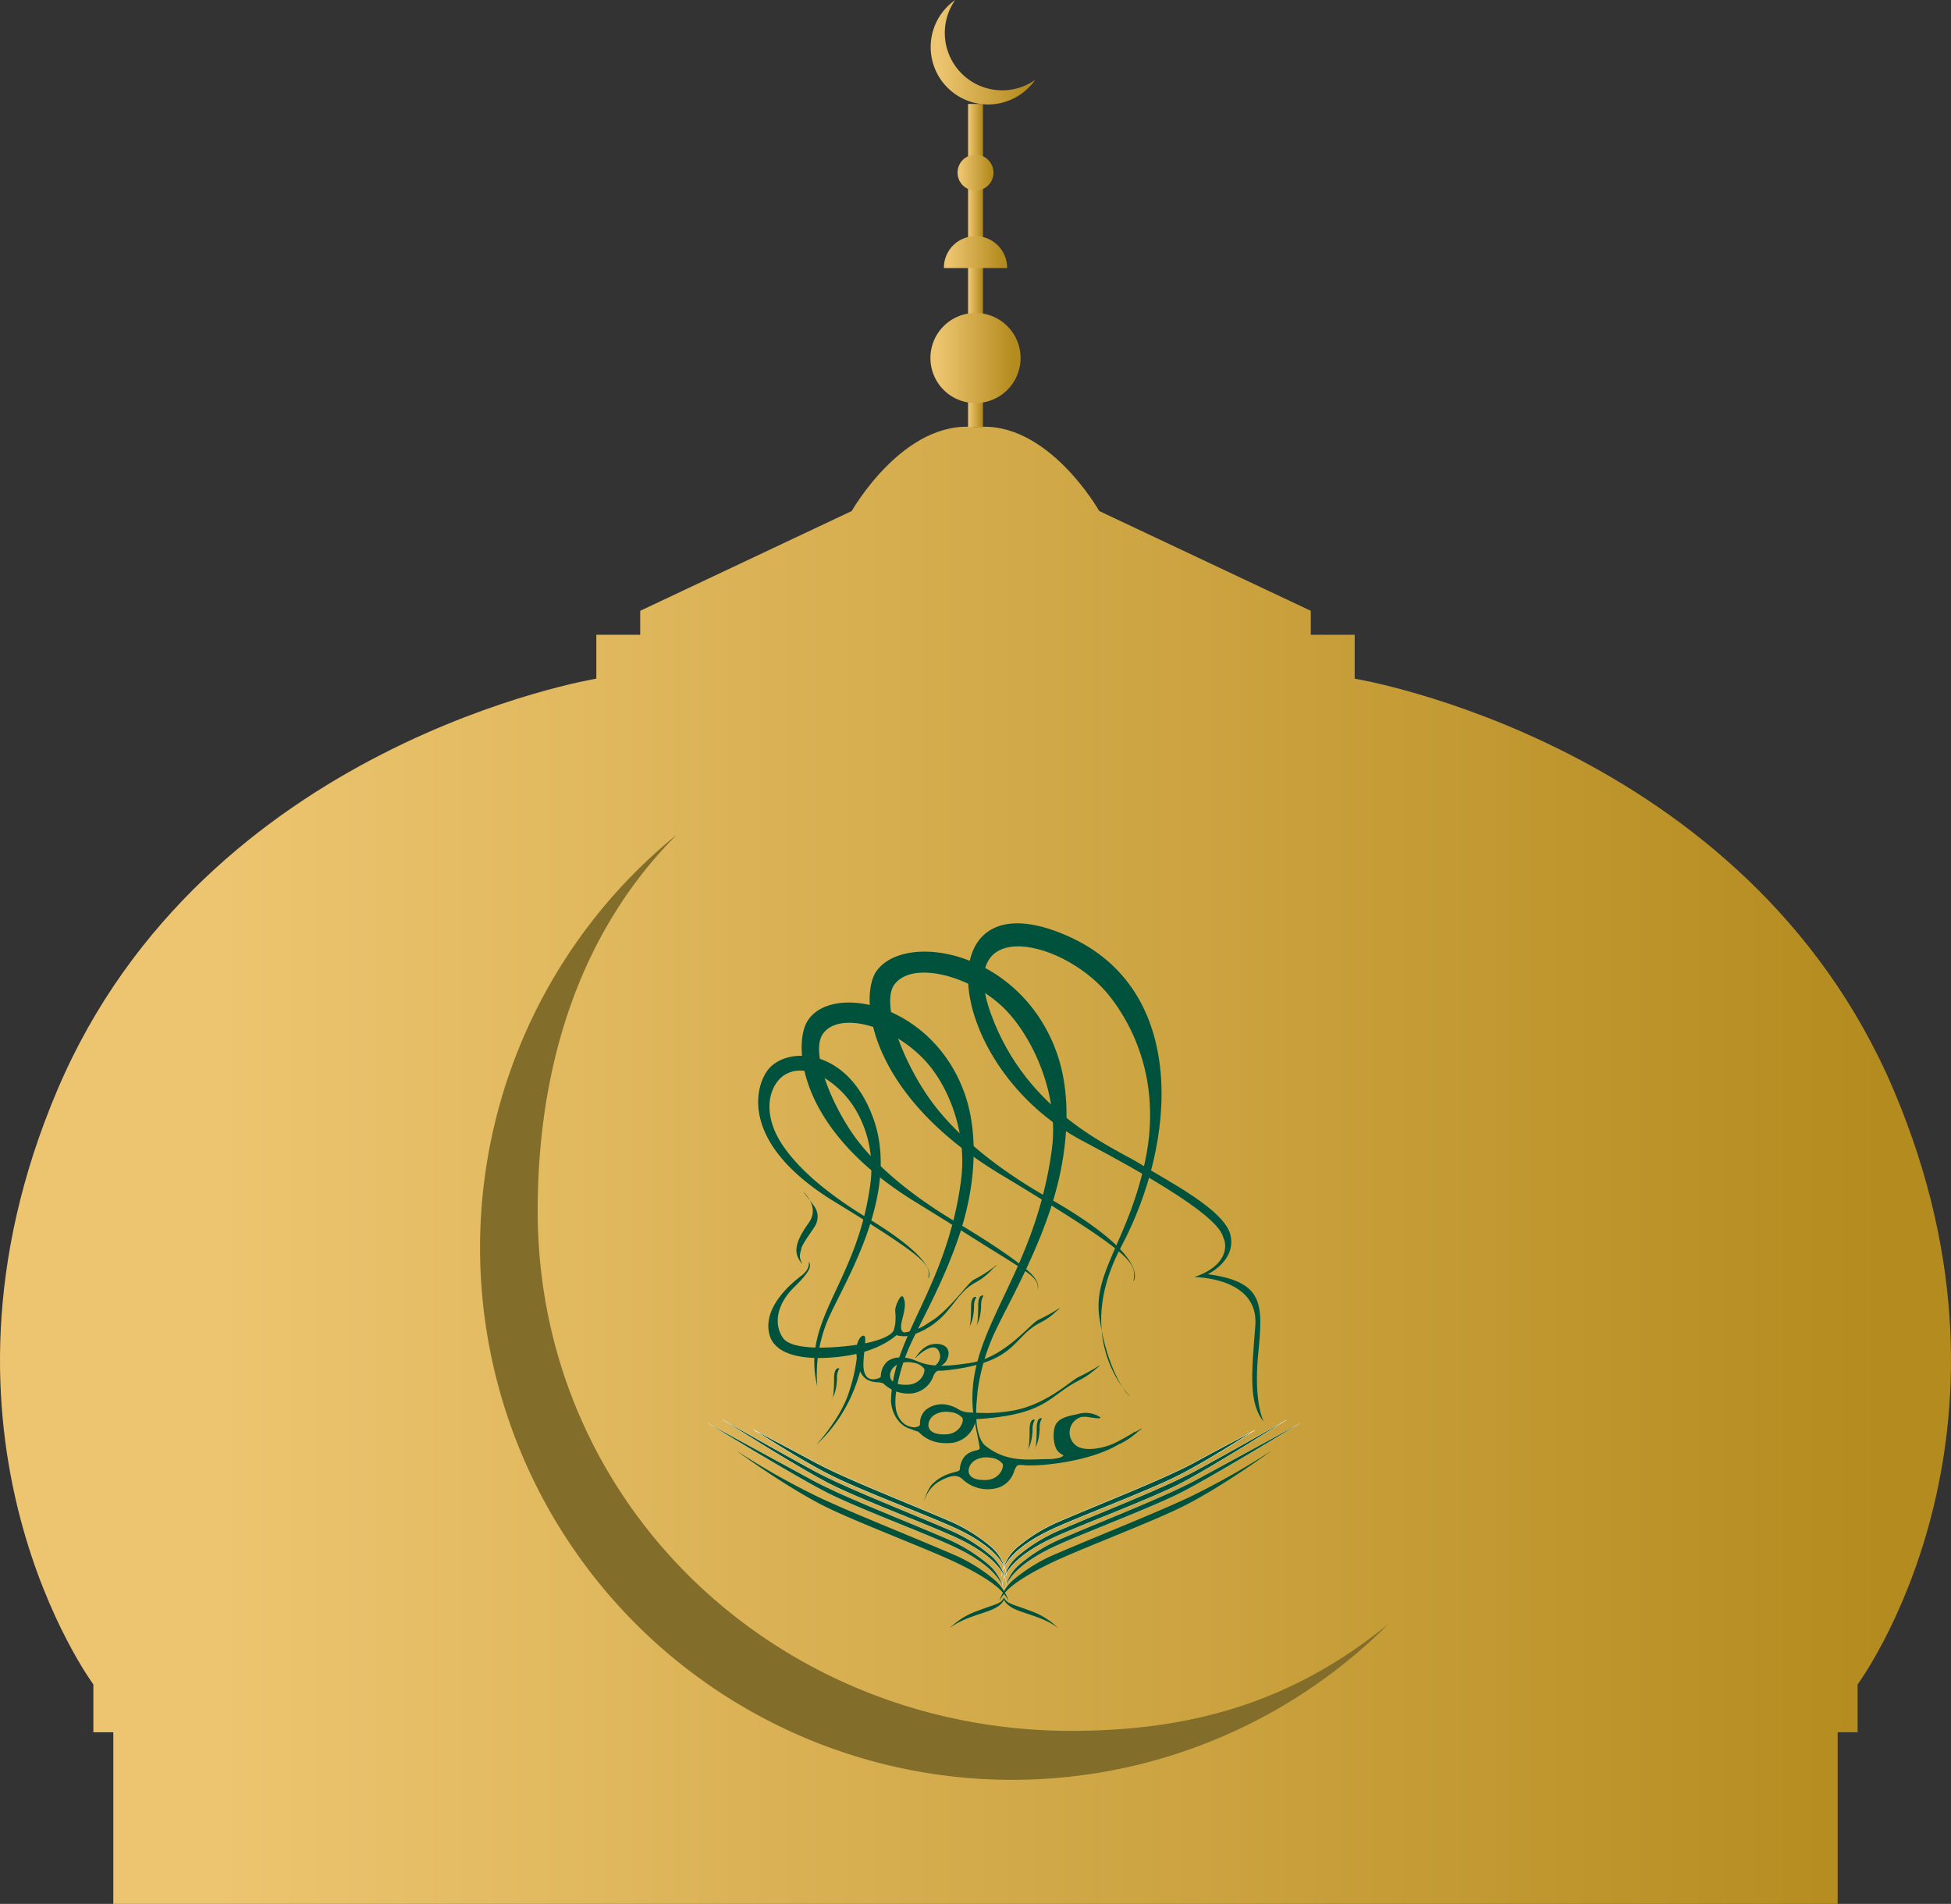<svg xmlns="http://www.w3.org/2000/svg" xmlns:xlink="http://www.w3.org/1999/xlink" width="442.989" height="432.339" viewBox="0 0 442.989 432.339"><rect x="0" y="0" width="442.989" height="432.339" fill="#333333" stroke="none"/><defs><linearGradient id="linear-gradient" x1="0.077" y1="1" x2="0.925" y2="1" gradientUnits="objectBoundingBox"><stop offset="0" stop-color="#edc570"></stop><stop offset="1" stop-color="#b48b1e"></stop></linearGradient><clipPath id="clip-path"><rect id="Rectangle_10162" data-name="Rectangle 10162" width="442.988" height="432.339" fill="url(#linear-gradient)"></rect></clipPath><clipPath id="clip-path-2"><rect id="Rectangle_10197" data-name="Rectangle 10197" width="206.221" height="214.667" fill="none"></rect></clipPath></defs><g id="Group_20726" data-name="Group 20726" transform="translate(-727.506 -1753.502)"><g id="Group_20705" data-name="Group 20705" transform="translate(727.506 1753.502)"><g id="Mask_Group_20643" data-name="Mask Group 20643" clip-path="url(#clip-path)"><path id="Path_18500" data-name="Path 18500" d="M429.94,208.005c-33.533-78.847-122.348-93.347-122.348-93.347v-9.97h-9.97V99.25L249.589,76.594s-11.782-20.846-28.1-19.033c-16.314-1.813-28.1,19.033-28.1,19.033L145.366,99.25v5.438H135.4v9.97S46.581,129.164,13.048,208.005,21.2,343.042,21.2,343.042v10.874h4.53v38.963H417.253V353.917h4.53V343.042s41.69-56.191,8.157-135.037" transform="translate(0 39.451)" fill="url(#linear-gradient)"></path><rect id="Rectangle_10161" data-name="Rectangle 10161" width="3.373" height="73.409" transform="translate(219.808 23.604)" fill="url(#linear-gradient)"></rect><path id="Path_18501" data-name="Path 18501" d="M137.057,24.9a4.078,4.078,0,1,1-4.08-4.078,4.079,4.079,0,0,1,4.08,4.078" transform="translate(88.516 14.298)" fill="url(#linear-gradient)"></path><path id="Path_18502" data-name="Path 18502" d="M141.406,39.043c0-.025.008-.051.008-.076a7.175,7.175,0,1,0-14.35,0v.076Z" transform="translate(87.255 21.832)" fill="url(#linear-gradient)"></path><path id="Path_18503" data-name="Path 18503" d="M145.717,52.366a10.233,10.233,0,1,1-10.233-10.233,10.233,10.233,0,0,1,10.233,10.233" transform="translate(86.01 28.933)" fill="url(#linear-gradient)"></path><path id="Path_18504" data-name="Path 18504" d="M128.492,7.472A12.975,12.975,0,0,1,130.854,0,13.033,13.033,0,1,0,149,18.149a12.951,12.951,0,0,1-7.472,2.361A13.039,13.039,0,0,1,128.492,7.472v0" transform="translate(86.034)" fill="url(#linear-gradient)"></path></g></g><g id="Group_20725" data-name="Group 20725" transform="translate(836.49 1943)"><g id="Group_20724" data-name="Group 20724" transform="translate(0 0)" clip-path="url(#clip-path-2)"><path id="Path_18775" data-name="Path 18775" d="M50.165,104.271a32.089,32.089,0,0,1,2.977-16.352c4.034-8.639,15.639-27.709,9.839-44.208S43.425,27.051,39.11,32.253c-3.072,3.677-6.831,16.758,14.924,30.087s21.76,14.374,21.329,17.4c0,0,3.275-3.338-13.724-13.616-8.768-5.3-15.529-10.9-19.383-16.653-4.16-6.24-3.453-11.878-.739-14.86,2.7-2.953,8.143-3.116,14.015,2.592,4.56,4.443,7.845,12.306,6.7,21.035-2.974,22.714-15.8,30.731-12.069,46.033" transform="translate(26.418 21.016)" fill="#00523d"></path><path id="Path_18776" data-name="Path 18776" d="M95.688,62.634a44.154,44.154,0,0,1-4.657,2.582c-1.966.933-7.72,8.755-15.807,9.832-3.252.437-7.825,1.263-11.773-.48-1.839-.806-4.586-1.41-6.661.048a4.474,4.474,0,0,0-1.382,2.321c-.174.645-.131,1.226-.218,1.31a3.659,3.659,0,0,1-1.207.44c-.813.077-2.843.21-2.663-3.814.091-2.271.564-4.846.361-5.683-.218-.894-1.085.031-1.085.031a4.461,4.461,0,0,0-.854,2.51c-.077,1.545.05,6.517,3.183,7.366.483.342,2.449.2,2.962.605a8.131,8.131,0,0,0,6.535,2.2A5.971,5.971,0,0,0,67.261,77.8c.242-.493.629-1.028,1.1-1.038.316-.024.8.01,1.449-.058,16.54-1.752,15.068-7.441,21.643-10.857a13.871,13.871,0,0,0,3.6-2.542c.1-.095.662-.531.751-.624.146-.168-.117-.052-.117-.052M65.078,76.256c.4.681-.581,3.546-3.684,3.692s-4.284-1.011-4.007-2.532c.237-1.195,1.313-2.293,3.364-2.578a7,7,0,0,1,1.819.091,3.877,3.877,0,0,1,2.508,1.327" transform="translate(35.751 45.001)" fill="#00523d"></path><path id="Path_18777" data-name="Path 18777" d="M54.638,72.487a38.613,38.613,0,0,1-2.587,7.232,34.36,34.36,0,0,1-7.658,10.374s4.961-5.3,7.125-11.024A40.466,40.466,0,0,0,53.9,67.622c.1-.866.739,4.865.739,4.865" transform="translate(31.916 48.552)" fill="#00523d"></path><path id="Path_18778" data-name="Path 18778" d="M61.252,72.753s3.07.125,3.783-2.486c.811-2.991-2.592-3.448-4.547-2.589a6.16,6.16,0,0,0-1.652,1.2,10.6,10.6,0,0,0-1.361,1.808,11.43,11.43,0,0,1,1.683-1.5c1.4-1.038,3.275-1.863,3.935.115.7,2.021-1.4,3.352-1.841,3.445" transform="translate(41.238 48.379)" fill="#00523d"></path><path id="Path_18779" data-name="Path 18779" d="M110.043,104.66a47.354,47.354,0,0,1-4.688,2.585c-1.961.93-7.7,6.675-15.807,7.758a34.348,34.348,0,0,1-4.83.411c-.449,0-2.6-.034-4.248-.138a5.151,5.151,0,0,1-2.8-.973,8.9,8.9,0,0,0-2.429-.815,5.915,5.915,0,0,0-4.478,1.138,4.063,4.063,0,0,0-1.406,3.07c.045.524-.086.753-1.042.939-.815.086-3.359-.227-4.318-3.632-.052-.256-.11-.5-.146-.749a13.479,13.479,0,0,1,.036-3.223,41.875,41.875,0,0,1,3.445-11.488c2.647-5.7,7.969-15.051,11.318-25.626,11.931,7.548,15.794,9.612,16.89,11.311a2.58,2.58,0,0,1,.526,2.066s.749-1.284-1.544-3.586C93.015,82.192,88.7,78.8,78.951,72.9c2.783-9.174,3.852-20.626.56-29.989C72.23,22.285,49.15,17.6,43.769,26.476c-3.1,5.152-2.518,24.464,24.684,41.091,3.077,1.9,5.791,3.572,8.232,5.105-4.562,17.26-13.234,26.907-13.874,39.073a9.945,9.945,0,0,0-.026,1.22c.215,2.4,1.678,5.33,4.481,6.08a14.435,14.435,0,0,0,1.657.591c.466.211,2.321,3.084,7.735,2.556a6.372,6.372,0,0,0,5.11-4.234c.28-1.434-.425-1.049,2.382-1.306,13.961-1.184,14.559-5.122,21.119-8.547a18.829,18.829,0,0,0,4.107-2.773,8.116,8.116,0,0,0,.741-.639c.16-.165-.076-.034-.076-.034M53.724,51.491c-5.2-7.785-9.074-18.382-6.417-22.169,3.532-5.024,15.171-2.26,22.841,5.673,5.538,5.7,9.975,16.56,8.538,27.474a77.324,77.324,0,0,1-1.743,9.224c-10.51-6.362-18.556-13.241-23.219-20.2m21.588,68.761c-3.1.148-4.275-1.011-4-2.518.241-1.208,1.293-2.314,3.347-2.592a6.891,6.891,0,0,1,1.812.088,4.011,4.011,0,0,1,2.523,1.3c.409.7-.579,3.584-3.68,3.72" transform="translate(30.547 15.958)" fill="#00523d"></path><path id="Path_18780" data-name="Path 18780" d="M113.035,123.8s-.493.34-1.313.8c.019-.007.041-.031.053-.031.156-.17-.095-.07-.095-.07s-1.133.737-2.654,1.569c-.22.108-.433.22-.651.323l-.015.043c-.43.229-.906.462-1.346.681-2.467,1.135-7.151,2.149-9.026.208a3.677,3.677,0,0,1,1.58-6.181,5.9,5.9,0,0,1,1.563.019c1.215.2,3.139.5,2.694.036A5.953,5.953,0,0,0,99,120.414c-2.013.5-4.875.731-5.526,3.1-.464,1.693-.234,4.327.791,5.466a3.73,3.73,0,0,0,1.224.858s-.284.88-3.9.88-8.994.923-13.891-3.1c0,0-2.743-1.789-1.863-10.59.055-.66.115-1.212.144-1.678a46.315,46.315,0,0,1,4-13.642C83,95.341,89.009,84.945,92.787,73.141,112,85.114,111.931,86.7,111.374,90.331c0,0,4.258-5.306-18.245-18.322,3.137-10.226,4.548-23.183.806-33.626-8.222-22.977-34.1-27.608-40.821-18.611-4.053,5.4-2.652,27.754,28.13,46.317,3.489,2.09,6.584,3.971,9.315,5.679-5.8,21.612-17.5,32.531-15.536,48.746v.108a.928.928,0,0,1,.04.2c.163,1.167,1.428,7.015,1.41,7.369-.07.786-1.8.278-3.326,1.8a4.729,4.729,0,0,0-1.179,2.914c-.058.633-.729.569-2.1,1.021a9.724,9.724,0,0,0-4.433,2.75,10.1,10.1,0,0,0-1.626,3.832,7.585,7.585,0,0,1,3.469-4.744c2.355-1.282,4.007-1.736,5.337-.44a8.253,8.253,0,0,0,6.974,2.114,5.571,5.571,0,0,0,4.691-4c.571-1.348.667-1.508,2.073-1.365,3.646.373,14.009-.7,20.567-4.1.517-.265.961-.521,1.391-.77l-.019.069a18.7,18.7,0,0,0,4.107-2.807c.107-.069.641-.507.76-.6.143-.182-.119-.064-.119-.064M64.586,48.169C58.69,39.49,54.046,27.1,57.092,22.945c4.318-5.807,18.6-1.605,25.8,6.322,6.011,6.6,11.574,18.958,9.951,31.123a87.715,87.715,0,0,1-2.009,10.29C78.878,63.747,69.864,55.921,64.586,48.169m13.389,87.284c-3.1.132-4.284-1-3.986-2.522.234-1.219,1.3-2.307,3.345-2.594a6.827,6.827,0,0,1,1.822.091,3.821,3.821,0,0,1,2.487,1.315c.418.694-.557,3.557-3.668,3.709" transform="translate(37.003 11.125)" fill="#00523d"></path><path id="Path_18781" data-name="Path 18781" d="M89.812,57.277A28.733,28.733,0,0,1,84.8,60.519c-1.336.624-4.468,5.516-8.88,8.887l-2.56,1.652a12.3,12.3,0,0,1-4.375,1.461s-.949,0-.731-1.719c.2-1.746,1.384-4.337.524-6.149,0,0-.32-1.207-1.291.847s-.425,2.264-.524,3.675a8.117,8.117,0,0,1-.442,2.919c-.435,1.062-3.354,2.59-9.073,3.342s-14.037,1.093-16-1.618c-1.939-2.7-1.939-7.252,2.6-11.67,3.77-3.7,3.806-4.763,3.2-5.746.175.8-.036,2.006-1.695,3.263-3.56,2.7-8.624,7.776-7.232,13.294,1.418,5.494,9.948,6.037,17.611,4.854s11.216-4.657,11.216-4.657a7.151,7.151,0,0,0,3.027.119,17.423,17.423,0,0,0,8.753-5.834l-.036.043c2.061-2.384,3.374-4.823,6.333-6.345a14.984,14.984,0,0,0,3.921-3.189c.1-.1.658-.524.755-.634.151-.151-.1-.038-.1-.038" transform="translate(27.387 40.548)" fill="#00523d"></path><path id="Path_18782" data-name="Path 18782" d="M43.157,63.624a4.878,4.878,0,0,1-1.363-2.951c0-1.58.581-3.306,2.79-6.4,2.257-3.11-.131-5.9-1.067-6.917-.853-.933,1.906,2.429,2.453,3.312a4.063,4.063,0,0,1,.211,4.033c-.505,1-2.936,4.1-3.244,5.324-.273,1.238-.717,1.872.22,3.6" transform="translate(30.047 33.928)" fill="#00523d"></path><path id="Path_18783" data-name="Path 18783" d="M48.2,70.552a3.938,3.938,0,0,0-.541,2.271c-.11,3.453-1.191,4.669-1.191,4.669s.523.16.523-4.669c0-2.812,1.21-2.271,1.21-2.271" transform="translate(33.406 50.692)" fill="#00523d"></path><path id="Path_18784" data-name="Path 18784" d="M67.244,60.939A3.911,3.911,0,0,0,66.7,63.21c-.113,3.457-1.2,4.684-1.2,4.684s.533.151.533-4.684c0-2.824,1.207-2.271,1.207-2.271" transform="translate(47.093 43.78)" fill="#00523d"></path><path id="Path_18785" data-name="Path 18785" d="M66.291,61.127a3.891,3.891,0,0,0-.523,2.26c-.131,3.453-1.208,4.681-1.208,4.681s.526.15.526-4.681c0-2.8,1.2-2.26,1.2-2.26" transform="translate(46.415 43.917)" fill="#00523d"></path><path id="Path_18786" data-name="Path 18786" d="M74.96,77.151a3.8,3.8,0,0,0-.528,2.272c-.11,3.445-1.2,4.667-1.2,4.667s.529.156.529-4.667c0-2.817,1.2-2.272,1.2-2.272" transform="translate(52.649 55.436)" fill="#00523d"></path><path id="Path_18787" data-name="Path 18787" d="M74.016,77.332A4,4,0,0,0,73.5,79.6c-.137,3.481-1.208,4.689-1.208,4.689s.536.16.536-4.689c0-2.8,1.191-2.264,1.191-2.264" transform="translate(51.971 55.568)" fill="#00523d"></path><path id="Path_18788" data-name="Path 18788" d="M136.335,77.808s-20.768,12.706-27.56,16.039c-7.543,3.689-22.652,9.3-28.622,12.17-11.371,5.449-10.931,10.448-10.931,10.448a10.249,10.249,0,0,1,3.622-6.752,37.846,37.846,0,0,1,9.576-5.841c10.223-4.4,23.34-9.458,30.46-13.293,7.1-3.838,23.455-12.772,23.455-12.772" transform="translate(49.765 55.939)" fill="#00523d"></path><path id="Path_18789" data-name="Path 18789" d="M136.335,77.808s-20.768,12.706-27.56,16.039c-7.543,3.689-22.652,9.3-28.622,12.17-11.371,5.449-10.931,10.448-10.931,10.448a10.249,10.249,0,0,1,3.622-6.752,37.846,37.846,0,0,1,9.576-5.841c10.223-4.4,23.34-9.458,30.46-13.293C119.982,86.741,136.335,77.808,136.335,77.808Z" transform="translate(49.765 55.939)" fill="none" stroke="#fff" stroke-width="0.042"></path><path id="Path_18790" data-name="Path 18790" d="M133.553,77.323s-18.2,11.594-24.987,14.929c-7.541,3.7-22.659,9.308-28.619,12.162-11.379,5.468-10.958,10.472-10.958,10.472a10.343,10.343,0,0,1,3.646-6.771,37.623,37.623,0,0,1,9.585-5.832c10.231-4.4,23.354-9.465,30.465-13.3s20.868-11.656,20.868-11.656" transform="translate(49.598 55.591)" fill="#00523d"></path><path id="Path_18791" data-name="Path 18791" d="M133.553,77.323s-18.2,11.594-24.987,14.929c-7.541,3.7-22.659,9.308-28.619,12.162-11.379,5.468-10.958,10.472-10.958,10.472a10.343,10.343,0,0,1,3.646-6.771,37.623,37.623,0,0,1,9.585-5.832c10.231-4.4,23.354-9.465,30.465-13.3S133.553,77.323,133.553,77.323Z" transform="translate(49.598 55.591)" fill="none" stroke="#fff" stroke-width="0.061"></path><path id="Path_18792" data-name="Path 18792" d="M126.389,78.7s-11.122,7.266-17.929,10.594c-7.538,3.7-22.669,9.322-28.626,12.168C68.463,106.928,68.9,111.925,68.9,111.925a10.235,10.235,0,0,1,3.629-6.755,37.637,37.637,0,0,1,9.593-5.831c10.235-4.413,23.355-9.468,30.477-13.293,7.082-3.857,13.794-7.345,13.794-7.345" transform="translate(49.531 56.581)" fill="#00523d"></path><path id="Path_18793" data-name="Path 18793" d="M126.389,78.7s-11.122,7.266-17.929,10.594c-7.538,3.7-22.669,9.322-28.626,12.168C68.463,106.928,68.9,111.925,68.9,111.925a10.235,10.235,0,0,1,3.629-6.755,37.637,37.637,0,0,1,9.593-5.831c10.235-4.413,23.355-9.468,30.477-13.293C119.677,82.189,126.389,78.7,126.389,78.7Z" transform="translate(49.531 56.581)" fill="none" stroke="#fff" stroke-width="0.085"></path><path id="Path_18794" data-name="Path 18794" d="M30.17,77.808S50.949,90.514,57.75,93.847c7.532,3.689,22.657,9.3,28.608,12.17,11.388,5.449,10.948,10.448,10.948,10.448a10.2,10.2,0,0,0-3.646-6.752,37.847,37.847,0,0,0-9.573-5.841c-10.224-4.4-23.369-9.458-30.46-13.293S30.17,77.808,30.17,77.808" transform="translate(21.69 55.939)" fill="#00523d"></path><path id="Path_18795" data-name="Path 18795" d="M30.17,77.808S50.949,90.514,57.75,93.847c7.532,3.689,22.657,9.3,28.608,12.17,11.388,5.449,10.948,10.448,10.948,10.448a10.2,10.2,0,0,0-3.646-6.752,37.847,37.847,0,0,0-9.573-5.841c-10.224-4.4-23.369-9.458-30.46-13.293S30.17,77.808,30.17,77.808Z" transform="translate(21.69 55.939)" fill="none" stroke="#fff" stroke-width="0.042"></path><path id="Path_18796" data-name="Path 18796" d="M31.99,77.27S50.19,88.864,57,92.2c7.512,3.7,22.642,9.324,28.627,12.167,11.355,5.459,10.926,10.468,10.926,10.468a10.232,10.232,0,0,0-3.649-6.757,36.928,36.928,0,0,0-9.58-5.838c-10.245-4.411-23.359-9.478-30.444-13.3C45.762,85.1,31.99,77.27,31.99,77.27" transform="translate(22.999 55.553)" fill="#00523d"></path><path id="Path_18797" data-name="Path 18797" d="M31.99,77.27S50.19,88.864,57,92.2c7.512,3.7,22.642,9.324,28.627,12.167,11.355,5.459,10.926,10.468,10.926,10.468a10.232,10.232,0,0,0-3.649-6.757,36.928,36.928,0,0,0-9.58-5.838c-10.245-4.411-23.359-9.478-30.444-13.3C45.762,85.1,31.99,77.27,31.99,77.27Z" transform="translate(22.999 55.553)" fill="none" stroke="#fff" stroke-width="0.061"></path><path id="Path_18798" data-name="Path 18798" d="M36.108,78.6s11.122,7.276,17.93,10.6C61.55,92.9,76.68,98.517,82.666,101.365c11.354,5.466,10.924,10.47,10.924,10.47a10.241,10.241,0,0,0-3.649-6.766,37.251,37.251,0,0,0-9.578-5.834C70.117,94.827,57,89.773,49.918,85.938,42.8,82.1,36.108,78.6,36.108,78.6" transform="translate(25.96 56.507)" fill="#00523d"></path><path id="Path_18799" data-name="Path 18799" d="M36.108,78.6s11.122,7.276,17.93,10.6C61.55,92.9,76.68,98.517,82.666,101.365c11.354,5.466,10.924,10.47,10.924,10.47a10.241,10.241,0,0,0-3.649-6.766,37.251,37.251,0,0,0-9.578-5.834C70.117,94.827,57,89.773,49.918,85.938,42.8,82.1,36.108,78.6,36.108,78.6Z" transform="translate(25.96 56.507)" fill="none" stroke="#fff" stroke-width="0.085"></path><path id="Path_18800" data-name="Path 18800" d="M80.37,103.843c-3.116-1.2-4.614-1.492-5.363-2.171a2.352,2.352,0,0,1-.629-.822c0-.034,0-.046-.01-.055v0c0,.009-.034.021-.034.055a2.965,2.965,0,0,1-.6.822c-.772.679-2.284.973-5.389,2.171a16.6,16.6,0,0,0-6.284,3.9c3.383-2.69,8.626-3.369,10.728-4.8a3.957,3.957,0,0,0,1.578-1.624c.125.39.523.911,1.552,1.624,2.111,1.434,7.336,2.113,10.723,4.8a16.7,16.7,0,0,0-6.272-3.9" transform="translate(44.619 72.458)" fill="#00523d"></path><path id="Path_18801" data-name="Path 18801" d="M101.178,119.067s-13.189-12.751-1.934-33.91C111.98,61.2,114.35,26.749,87.211,14.663,54.259-.008,58.625,44.329,90.586,61.2,122.56,78.039,121.92,81.919,122.56,83.437c.66,1.5.861,6.047-6.7,8.627,0,0,14.693,0,13.837,11.017-.873,11.027-1.52,17.712,1.922,21.829,0,0-2.365-4.117-1.274-15.348,1.069-11.22,1.506-16.418-11.458-18.149,0,0,6.48-3.008,5.171-8.851-1.272-5.822-14.687-12.526-20.5-16.2C97.7,62.689,77.842,54.919,69.647,32.246,61.431,9.553,86.976,15.38,97.052,28.826c7.955,10.584,10.3,23.372,7.8,36.022-3.675,18.589-12.1,25.93-10.578,36.3,1.709,11.792,6.051,17.494,6.9,17.918" transform="translate(46.35 8.436)" fill="#00523d"></path><path id="Path_18802" data-name="Path 18802" d="M130.466,81.372s-12.041,8.866-21.342,13.268c-7.555,3.6-22.645,9.315-28.6,12.184-5.236,2.5-9.327,5.09-10.745,6.981-.184.237-.356.462-.531.684a8.5,8.5,0,0,0-.555.928c-.038.1-.081.186-.081.186a7.078,7.078,0,0,1,.71-1.743,10.982,10.982,0,0,1,2.556-3.182,37.839,37.839,0,0,1,9.573-5.82c10.238-4.4,22.9-9.385,30.394-12.933a169.387,169.387,0,0,0,18.623-10.553" transform="translate(49.327 58.502)" fill="#00523d"></path><path id="Path_18803" data-name="Path 18803" d="M33.838,81.372s12.038,8.866,21.308,13.268c7.579,3.6,22.649,9.315,28.626,12.184,5.239,2.5,9.317,5.09,10.735,6.981.187.237.368.462.538.684.194.272.536.866.566.928a.906.906,0,0,0,.069.186,7.215,7.215,0,0,0-.71-1.743,10.384,10.384,0,0,0-2.556-3.182,37.355,37.355,0,0,0-9.581-5.82c-10.224-4.4-22.888-9.385-30.375-12.933A167.155,167.155,0,0,1,33.838,81.372" transform="translate(24.328 58.502)" fill="#00523d"></path><path id="Path_18804" data-name="Path 18804" d="M134.272,203.545C67.535,203.545,13.1,152.2,13.1,85.478,13.1,52.087,22.845,21.863,44.735,0A120.821,120.821,0,1,0,206.22,179.325c-20.777,16.871-43.118,24.22-71.948,24.22" transform="translate(0 0)" fill="#826d2b"></path></g></g></g></svg>